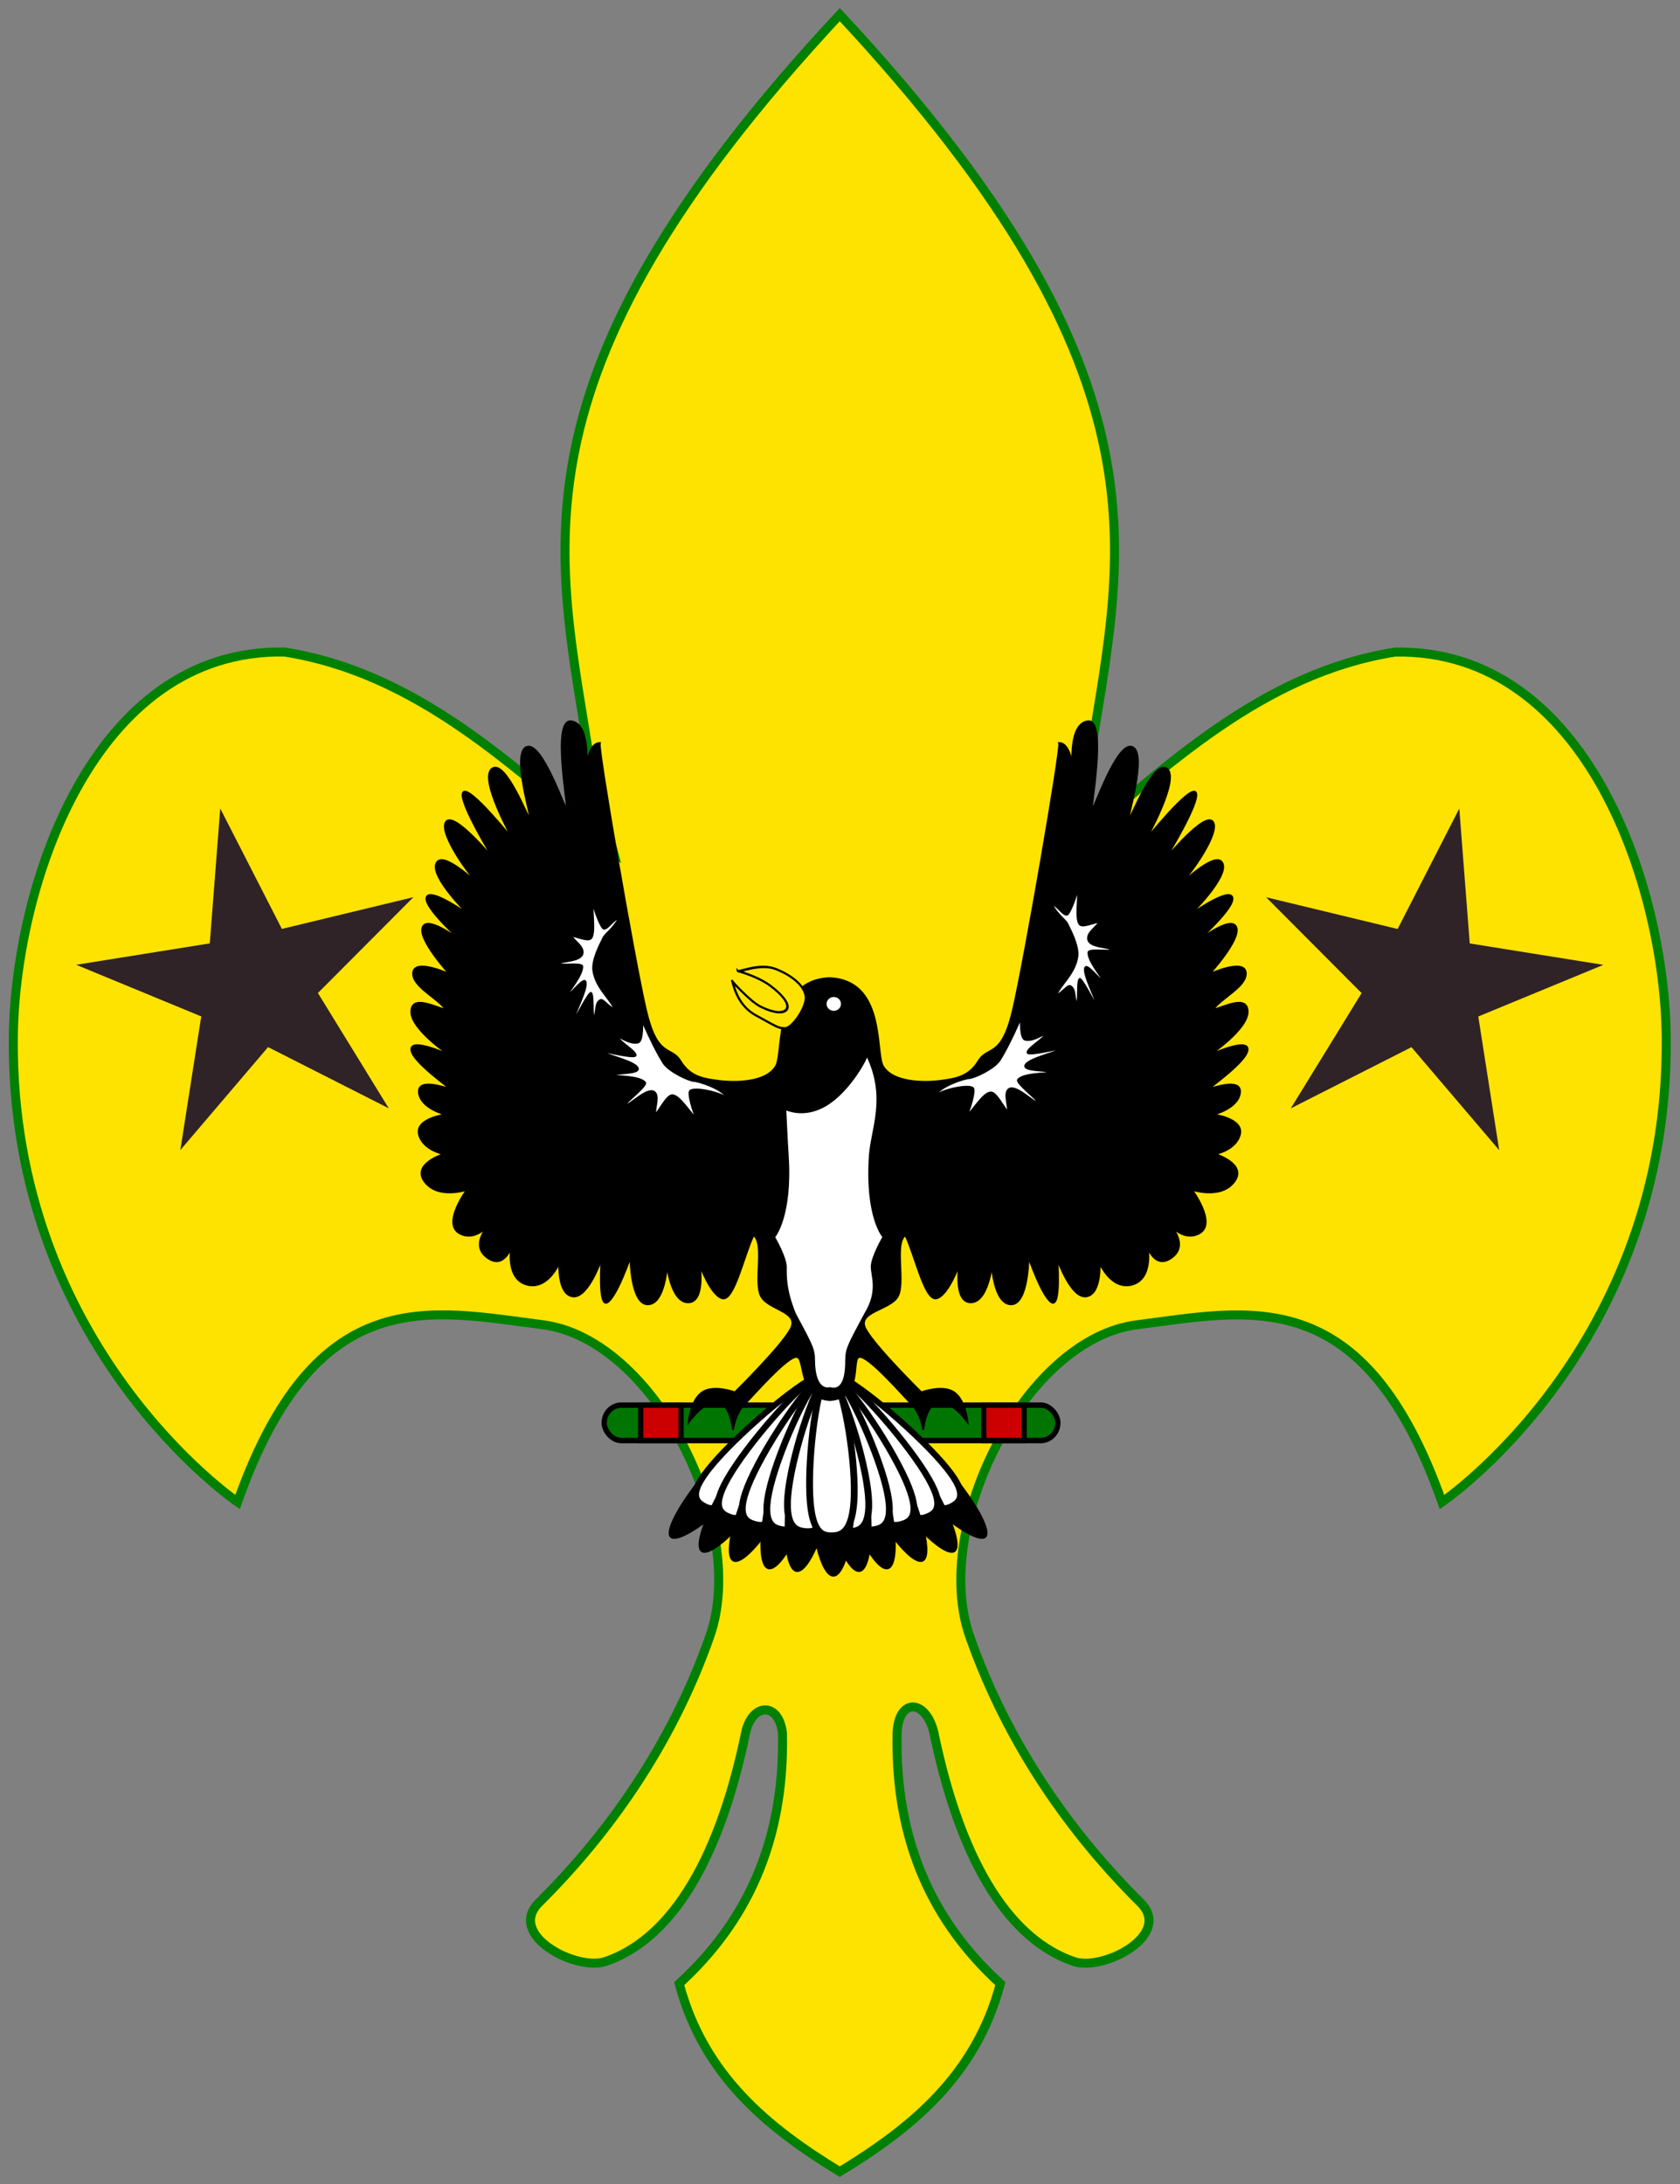 <?xml version="1.0" encoding="UTF-8" standalone="no"?>
<!-- Created with Inkscape (http://www.inkscape.org/) -->

<svg
   xmlns:dc="http://purl.org/dc/elements/1.1/"
   xmlns:cc="http://creativecommons.org/ns#"
   xmlns:rdf="http://www.w3.org/1999/02/22-rdf-syntax-ns#"
   xmlns:svg="http://www.w3.org/2000/svg"
   xmlns="http://www.w3.org/2000/svg"
   xmlns:xlink="http://www.w3.org/1999/xlink"
   xmlns:sodipodi="http://sodipodi.sourceforge.net/DTD/sodipodi-0.dtd"
   xmlns:inkscape="http://www.inkscape.org/namespaces/inkscape"
   id="svg2"
   version="1.1"
   inkscape:version="0.47pre4 r22446"
   width="186.34"
   height="242.26"
   sodipodi:docname="South_Australia_(Scouts_Australia).svg">
  <rect width="100%" height="100%" fill="#808080" stroke="none"/>
  <defs
     id="defs6">
    <inkscape:perspective
       sodipodi:type="inkscape:persp3d"
       inkscape:vp_x="0 : 0.5 : 1"
       inkscape:vp_y="0 : 1000 : 0"
       inkscape:vp_z="1 : 0.5 : 1"
       inkscape:persp3d-origin="0.5 : 0.33333333 : 1"
       id="perspective10" />
    <linearGradient
       xlink:href="#linearGradient1108"
       id="linearGradient1172" />
    <linearGradient
       xlink:href="#linearGradient1108"
       id="linearGradient1171" />
    <linearGradient
       xlink:href="#linearGradient1108"
       id="linearGradient1170" />
    <linearGradient
       xlink:href="#linearGradient1108"
       id="linearGradient1169" />
    <linearGradient
       xlink:href="#linearGradient1108"
       id="linearGradient1168" />
    <linearGradient
       xlink:href="#linearGradient1108"
       id="linearGradient1167" />
    <linearGradient
       xlink:href="#linearGradient1108"
       id="linearGradient1166" />
    <linearGradient
       xlink:href="#linearGradient1108"
       id="linearGradient1165" />
    <linearGradient
       xlink:href="#linearGradient1108"
       id="linearGradient1164" />
    <linearGradient
       xlink:href="#linearGradient1108"
       id="linearGradient1163" />
    <linearGradient
       xlink:href="#linearGradient1108"
       id="linearGradient1162" />
    <linearGradient
       xlink:href="#linearGradient1108"
       id="linearGradient1161" />
    <linearGradient
       xlink:href="#linearGradient1108"
       id="linearGradient1160" />
    <linearGradient
       xlink:href="#linearGradient1108"
       id="linearGradient1159" />
    <linearGradient
       xlink:href="#linearGradient1108"
       id="linearGradient1158" />
    <linearGradient
       xlink:href="#linearGradient1108"
       id="linearGradient1157" />
    <linearGradient
       xlink:href="#linearGradient1108"
       id="linearGradient1156" />
    <linearGradient
       xlink:href="#linearGradient1108"
       id="linearGradient1155" />
    <linearGradient
       xlink:href="#linearGradient1108"
       id="linearGradient1154" />
    <linearGradient
       xlink:href="#linearGradient1108"
       id="linearGradient1153" />
    <linearGradient
       xlink:href="#linearGradient1108"
       id="linearGradient1152" />
    <linearGradient
       xlink:href="#linearGradient1108"
       id="linearGradient1151" />
    <linearGradient
       xlink:href="#linearGradient1108"
       id="linearGradient1150" />
    <linearGradient
       xlink:href="#linearGradient1108"
       id="linearGradient1149" />
    <linearGradient
       xlink:href="#linearGradient1108"
       id="linearGradient1148" />
    <linearGradient
       xlink:href="#linearGradient1108"
       id="linearGradient1147" />
    <linearGradient
       xlink:href="#linearGradient1108"
       id="linearGradient1146" />
    <linearGradient
       xlink:href="#linearGradient1108"
       id="linearGradient1145" />
    <linearGradient
       xlink:href="#linearGradient1108"
       id="linearGradient1144" />
    <linearGradient
       xlink:href="#linearGradient1108"
       id="linearGradient1143" />
    <linearGradient
       xlink:href="#linearGradient1108"
       id="linearGradient1142" />
    <linearGradient
       xlink:href="#linearGradient1108"
       id="linearGradient1141" />
    <linearGradient
       xlink:href="#linearGradient1108"
       id="linearGradient1140" />
    <linearGradient
       xlink:href="#linearGradient1108"
       id="linearGradient1139" />
    <linearGradient
       xlink:href="#linearGradient1108"
       id="linearGradient1138" />
    <linearGradient
       xlink:href="#linearGradient1108"
       id="linearGradient1137" />
    <linearGradient
       xlink:href="#linearGradient1108"
       id="linearGradient1136" />
    <linearGradient
       xlink:href="#linearGradient1108"
       id="linearGradient1135" />
    <linearGradient
       xlink:href="#linearGradient1108"
       id="linearGradient1134" />
    <linearGradient
       xlink:href="#linearGradient1108"
       id="linearGradient1133" />
    <linearGradient
       xlink:href="#linearGradient1108"
       id="linearGradient1132" />
    <linearGradient
       xlink:href="#linearGradient1108"
       id="linearGradient1131" />
    <linearGradient
       xlink:href="#linearGradient1108"
       id="linearGradient1130" />
    <linearGradient
       xlink:href="#linearGradient1108"
       id="linearGradient1129" />
    <linearGradient
       xlink:href="#linearGradient1108"
       id="linearGradient1128" />
    <linearGradient
       xlink:href="#linearGradient1108"
       id="linearGradient1127" />
    <linearGradient
       xlink:href="#linearGradient1108"
       id="linearGradient1126" />
    <linearGradient
       xlink:href="#linearGradient1108"
       id="linearGradient1125" />
    <linearGradient
       xlink:href="#linearGradient1108"
       id="linearGradient1124" />
    <linearGradient
       xlink:href="#linearGradient1108"
       id="linearGradient1123" />
    <linearGradient
       xlink:href="#linearGradient1108"
       id="linearGradient1122" />
    <linearGradient
       xlink:href="#linearGradient1108"
       id="linearGradient1121" />
    <linearGradient
       xlink:href="#linearGradient1108"
       id="linearGradient1120" />
    <linearGradient
       xlink:href="#linearGradient1108"
       id="linearGradient1119" />
    <linearGradient
       xlink:href="#linearGradient1108"
       id="linearGradient1118" />
    <linearGradient
       xlink:href="#linearGradient1108"
       id="linearGradient1117" />
    <linearGradient
       xlink:href="#linearGradient1108"
       id="linearGradient1116" />
    <linearGradient
       xlink:href="#linearGradient1108"
       id="linearGradient1115" />
    <linearGradient
       xlink:href="#linearGradient1108"
       id="linearGradient1114" />
    <linearGradient
       xlink:href="#linearGradient1108"
       id="linearGradient1113" />
    <linearGradient
       xlink:href="#linearGradient1108"
       id="linearGradient1112" />
    <linearGradient
       xlink:href="#linearGradient1108"
       id="linearGradient1111" />
    <linearGradient
       id="linearGradient1108">
      <stop
         style="stop-color:#000;stop-opacity:1;"
         offset="0"
         id="stop1109" />
      <stop
         style="stop-color:#fff;stop-opacity:1;"
         offset="1"
         id="stop1110" />
    </linearGradient>
    <inkscape:perspective
       id="perspective3239"
       inkscape:persp3d-origin="500 : 166.66667 : 1"
       inkscape:vp_z="1000 : 250 : 1"
       inkscape:vp_y="0 : 1000 : 0"
       inkscape:vp_x="0 : 250 : 1"
       sodipodi:type="inkscape:persp3d" />
  </defs>
  <sodipodi:namedview
     pagecolor="#ffffff"
     bordercolor="#666666"
     borderopacity="1"
     objecttolerance="10"
     gridtolerance="10"
     guidetolerance="10"
     inkscape:pageopacity="0"
     inkscape:pageshadow="2"
     inkscape:window-width="1280"
     inkscape:window-height="970"
     id="namedview4"
     showgrid="false"
     inkscape:zoom="11.313709"
     inkscape:cx="20.770876"
     inkscape:cy="128.85991"
     inkscape:window-x="0"
     inkscape:window-y="0"
     inkscape:window-maximized="1"
     inkscape:current-layer="g2872"
     borderlayer="false"
     showborder="true"
     inkscape:showpageshadow="false" />
  <g
     id="g2872"
     transform="translate(0.5,2.505)">
    <path
       id="path3499"
       style="fill:#ffe300;fill-opacity:1;stroke:#008000"
       d="m 99.001,189.71 c 0.174,-3.964 3.235,-3.721 4.09,0 3.153,15.211 8.816,23.066 15.541,25.357 3.214,1.095 11.005,-2.929 7.362,-6.544 -7.591,-7.531 -14.69,-17.403 -18.95,-29.565 -4.261,-12.162 6.123,-32.948 18.563,-34.523 12.44,-1.575 25.133,-4.921 33.836,19.665 0,0 25.169,-17.095 24.871,-51.477 -0.143,-16.513 -8.692,-43.181 -30.076,-42.801 -14.734,2.325 -25.536,12.748 -36.449,22.015 l 2.481,-9.282 C 123.746,59.353 130.695,39.975 92.644,-0.884 54.593,39.967 61.541,59.345 65.019,82.549 l 2.481,9.282 0,-1.2e-5 C 56.587,82.563 45.786,72.14 31.051,69.815 9.666,69.436 1.118,96.103 0.975,112.616 c -0.298,34.382 24.871,51.477 24.871,51.477 8.703,-24.586 21.396,-21.24 33.836,-19.665 12.44,1.575 22.823,22.361 18.563,34.523 -4.261,12.162 -11.36,22.034 -18.95,29.565 -3.644,3.615 4.148,7.639 7.362,6.544 6.725,-2.291 12.389,-10.146 15.541,-25.357 0.678,-3.279 3.651,-3.522 4.09,0 0.262,12.184 -4.087,21.074 -11.452,27.811 2.717,10.235 9.886,16.022 17.809,20.858 7.923,-4.836 15.092,-10.616 17.809,-20.85 -7.364,-6.736 -11.714,-15.627 -11.452,-27.811 z"
       sodipodi:nodetypes="ccsssscsccccccccscsssscccccc" />
    <path
       transform="translate(-4.809,-0.459)"
       d="m 47.428,120.883 -13.385,-6.788 -9.733,11.424 2.32,-14.827 -13.872,-5.727 14.819,-2.375 1.16,-14.963 6.838,13.359 14.589,-3.521 -10.592,10.632 7.857,12.787 z"
       inkscape:randomized="0"
       inkscape:rounded="0"
       inkscape:flatsided="false"
       sodipodi:arg2="1.372923"
       sodipodi:arg1="0.74460448"
       sodipodi:r2="6.939177"
       sodipodi:r1="20.056871"
       sodipodi:cy="107.29131"
       sodipodi:cx="32.679024"
       sodipodi:sides="5"
       id="path2822"
       style="fill:#2f2327;fill-opacity:1;fill-rule:nonzero;stroke:none"
       sodipodi:type="star" />
    <path
       sodipodi:type="star"
       style="fill:#2f2327;fill-opacity:1;fill-rule:nonzero;stroke:none"
       id="path3501"
       sodipodi:sides="5"
       sodipodi:cx="32.679024"
       sodipodi:cy="107.29131"
       sodipodi:r1="20.056871"
       sodipodi:r2="6.939177"
       sodipodi:arg1="0.74460448"
       sodipodi:arg2="1.372923"
       inkscape:flatsided="false"
       inkscape:rounded="0"
       inkscape:randomized="0"
       d="m 47.428,120.883 -13.385,-6.788 -9.733,11.424 2.32,-14.827 -13.872,-5.727 14.819,-2.375 1.16,-14.963 6.838,13.359 14.589,-3.521 -10.592,10.632 7.857,12.787 z"
       transform="matrix(-1,0,0,1,190.096,-0.451)" />
  </g>
  <g
     id="g962"
     transform="matrix(0.072,0,0,0.074,68.864,123.075)">
    <g
       id="g958"
       transform="translate(9.835,-53.15)">
      <rect
         height="53.15"
         id="rect955"
         ry="26.575"
         style="font-size:12px;fill:#007501;fill-opacity:1;fill-rule:evenodd;stroke:#000000;stroke-width:8.117;stroke-opacity:1;stroke-dasharray:none"
         width="698.933"
         x="-35.539"
         y="496.063" />
      <rect
         height="53.15"
         id="rect956"
         style="font-size:12px;fill:#cc0000;fill-opacity:1;fill-rule:evenodd;stroke:#000000;stroke-width:8.117;stroke-opacity:1;stroke-dasharray:none"
         width="62.193"
         x="20.731"
         y="496.063" />
      <rect
         height="53.15"
         id="rect957"
         style="font-size:12px;fill:#cc0000;fill-opacity:1;fill-rule:evenodd;stroke:#000000;stroke-width:8.117;stroke-opacity:1;stroke-dasharray:none"
         width="62.193"
         x="549.213"
         y="496.063" />
    </g>
    <g
       id="g921"
       transform="matrix(0.907,0,0,0.688,31,83.575)">
      <g
         id="g888"
         transform="matrix(0.811,-0.585,0.585,0.811,-198.494,275.546)">
        <path
           d="m 272.24,835.316 c 0,120.221 -15.949,217.794 -35.601,217.794 -19.651,0 -35.6,-97.573 -35.6,-217.794 17.769,-31.374 12.987,-40.097 32.638,-40.097 19.652,0 20.794,11.685 38.563,40.097 z"
           id="path882"
           sodipodi:nodetypes="ccccc"
           style="font-size:12px;fill-rule:evenodd;stroke-width:1pt"
           transform="matrix(1.125,0,0,1,54.876,-159.925)" />
        <path
           d="m 248.845,853.439 c 0,95.946 -20.934,103.337 -39.43,103.337 -18.495,0 -36.468,-7.391 -36.468,-103.337 0,-95.946 17.973,-244.292 36.468,-244.292 18.496,0 39.43,148.346 39.43,244.292 z"
           id="path881"
           sodipodi:nodetypes="ccccc"
           style="font-size:12px;fill:#ffffff;fill-opacity:1;fill-rule:evenodd;stroke:#000000;stroke-width:11.586;stroke-opacity:1;stroke-dasharray:none"
           transform="matrix(1,0,0,1.009,109.578,-162.153)" />
      </g>
      <g
         id="g891"
         transform="matrix(0.811,-0.585,0.585,0.811,-199.561,269.01)">
        <path
           d="m 272.24,835.316 c 0,120.221 -15.949,217.794 -35.601,217.794 -19.651,0 -35.6,-97.573 -35.6,-217.794 17.769,-31.374 12.987,-40.097 32.638,-40.097 19.652,0 20.794,11.685 38.563,40.097 z"
           id="path883"
           sodipodi:nodetypes="ccccc"
           style="font-size:12px;fill-rule:evenodd;stroke-width:1pt"
           transform="matrix(1.114,0.158,-0.141,0.99,142.053,-186.523)" />
        <path
           d="m 248.845,853.439 c 0,95.946 -20.934,103.337 -39.43,103.337 -18.495,0 -36.468,-7.391 -36.468,-103.337 0,-95.946 17.973,-244.292 36.468,-244.292 18.496,0 39.43,148.346 39.43,244.292 z"
           id="path884"
           sodipodi:nodetypes="ccccc"
           style="font-size:12px;fill:#ffffff;fill-opacity:1;fill-rule:evenodd;stroke:#000000;stroke-width:11.586;stroke-opacity:1;stroke-dasharray:none"
           transform="matrix(0.99,0.141,-0.142,0.998,196.525,-181.035)" />
      </g>
      <g
         id="g894"
         transform="matrix(0.934,-0.356,0.356,0.934,-140.02,143.587)">
        <path
           d="m 272.24,835.316 c 0,120.221 -15.949,217.794 -35.601,217.794 -19.651,0 -35.6,-97.573 -35.6,-217.794 17.769,-31.374 12.987,-40.097 32.638,-40.097 19.652,0 20.794,11.685 38.563,40.097 z"
           id="path895"
           sodipodi:nodetypes="ccccc"
           style="font-size:12px;fill-rule:evenodd;stroke-width:1pt"
           transform="matrix(1.125,0,0,1,54.876,-159.925)" />
        <path
           d="m 248.845,853.439 c 0,95.946 -20.934,103.337 -39.43,103.337 -18.495,0 -36.468,-7.391 -36.468,-103.337 0,-95.946 17.973,-244.292 36.468,-244.292 18.496,0 39.43,148.346 39.43,244.292 z"
           id="path896"
           sodipodi:nodetypes="ccccc"
           style="font-size:12px;fill:#ffffff;fill-opacity:1;fill-rule:evenodd;stroke:#000000;stroke-width:11.586;stroke-opacity:1;stroke-dasharray:none"
           transform="matrix(1,0,0,1.009,109.578,-162.153)" />
      </g>
      <g
         id="g897"
         transform="matrix(0.934,-0.356,0.356,0.934,-139.362,136.998)">
        <path
           d="m 272.24,835.316 c 0,120.221 -15.949,217.794 -35.601,217.794 -19.651,0 -35.6,-97.573 -35.6,-217.794 17.769,-31.374 12.987,-40.097 32.638,-40.097 19.652,0 20.794,11.685 38.563,40.097 z"
           id="path898"
           sodipodi:nodetypes="ccccc"
           style="font-size:12px;fill-rule:evenodd;stroke-width:1pt"
           transform="matrix(1.114,0.158,-0.141,0.99,142.053,-186.523)" />
        <path
           d="m 248.845,853.439 c 0,95.946 -20.934,103.337 -39.43,103.337 -18.495,0 -36.468,-7.391 -36.468,-103.337 0,-95.946 17.973,-244.292 36.468,-244.292 18.496,0 39.43,148.346 39.43,244.292 z"
           id="path899"
           sodipodi:nodetypes="ccccc"
           style="font-size:12px;fill:#ffffff;fill-opacity:1;fill-rule:evenodd;stroke:#000000;stroke-width:11.586;stroke-opacity:1;stroke-dasharray:none"
           transform="matrix(0.99,0.141,-0.142,0.998,196.525,-181.035)" />
      </g>
      <g
         id="g900"
         transform="matrix(0.963,-0.268,0.268,0.963,-116.005,94.33)">
        <path
           d="m 272.24,835.316 c 0,120.221 -15.949,217.794 -35.601,217.794 -19.651,0 -35.6,-97.573 -35.6,-217.794 17.769,-31.374 12.987,-40.097 32.638,-40.097 19.652,0 20.794,11.685 38.563,40.097 z"
           id="path901"
           sodipodi:nodetypes="ccccc"
           style="font-size:12px;fill-rule:evenodd;stroke-width:1pt"
           transform="matrix(1.114,0.158,-0.141,0.99,142.053,-186.523)" />
        <path
           d="m 248.845,853.439 c 0,95.946 -20.934,103.337 -39.43,103.337 -18.495,0 -36.468,-7.391 -36.468,-103.337 0,-95.946 17.973,-244.292 36.468,-244.292 18.496,0 39.43,148.346 39.43,244.292 z"
           id="path902"
           sodipodi:nodetypes="ccccc"
           style="font-size:12px;fill:#ffffff;fill-opacity:1;fill-rule:evenodd;stroke:#000000;stroke-width:11.586;stroke-opacity:1;stroke-dasharray:none"
           transform="matrix(0.99,0.141,-0.142,0.998,196.525,-181.035)" />
      </g>
      <g
         id="g903"
         transform="matrix(-0.811,-0.585,-0.585,0.811,834.093,275.546)">
        <path
           d="m 272.24,835.316 c 0,120.221 -15.949,217.794 -35.601,217.794 -19.651,0 -35.6,-97.573 -35.6,-217.794 17.769,-31.374 12.987,-40.097 32.638,-40.097 19.652,0 20.794,11.685 38.563,40.097 z"
           id="path904"
           sodipodi:nodetypes="ccccc"
           style="font-size:12px;fill-rule:evenodd;stroke-width:1pt"
           transform="matrix(1.125,0,0,1,54.876,-159.925)" />
        <path
           d="m 248.845,853.439 c 0,95.946 -20.934,103.337 -39.43,103.337 -18.495,0 -36.468,-7.391 -36.468,-103.337 0,-95.946 17.973,-244.292 36.468,-244.292 18.496,0 39.43,148.346 39.43,244.292 z"
           id="path905"
           sodipodi:nodetypes="ccccc"
           style="font-size:12px;fill:#ffffff;fill-opacity:1;fill-rule:evenodd;stroke:#000000;stroke-width:11.586;stroke-opacity:1;stroke-dasharray:none"
           transform="matrix(1,0,0,1.009,109.578,-162.153)" />
      </g>
      <g
         id="g906"
         transform="matrix(-0.811,-0.585,-0.585,0.811,835.16,269.01)">
        <path
           d="m 272.24,835.316 c 0,120.221 -15.949,217.794 -35.601,217.794 -19.651,0 -35.6,-97.573 -35.6,-217.794 17.769,-31.374 12.987,-40.097 32.638,-40.097 19.652,0 20.794,11.685 38.563,40.097 z"
           id="path907"
           sodipodi:nodetypes="ccccc"
           style="font-size:12px;fill-rule:evenodd;stroke-width:1pt"
           transform="matrix(1.114,0.158,-0.141,0.99,142.053,-186.523)" />
        <path
           d="m 248.845,853.439 c 0,95.946 -20.934,103.337 -39.43,103.337 -18.495,0 -36.468,-7.391 -36.468,-103.337 0,-95.946 17.973,-244.292 36.468,-244.292 18.496,0 39.43,148.346 39.43,244.292 z"
           id="path908"
           sodipodi:nodetypes="ccccc"
           style="font-size:12px;fill:#ffffff;fill-opacity:1;fill-rule:evenodd;stroke:#000000;stroke-width:11.586;stroke-opacity:1;stroke-dasharray:none"
           transform="matrix(0.99,0.141,-0.142,0.998,196.525,-181.035)" />
      </g>
      <g
         id="g909"
         transform="matrix(-0.934,-0.356,-0.356,0.934,775.619,143.587)">
        <path
           d="m 272.24,835.316 c 0,120.221 -15.949,217.794 -35.601,217.794 -19.651,0 -35.6,-97.573 -35.6,-217.794 17.769,-31.374 12.987,-40.097 32.638,-40.097 19.652,0 20.794,11.685 38.563,40.097 z"
           id="path910"
           sodipodi:nodetypes="ccccc"
           style="font-size:12px;fill-rule:evenodd;stroke-width:1pt"
           transform="matrix(1.125,0,0,1,54.876,-159.925)" />
        <path
           d="m 248.845,853.439 c 0,95.946 -20.934,103.337 -39.43,103.337 -18.495,0 -36.468,-7.391 -36.468,-103.337 0,-95.946 17.973,-244.292 36.468,-244.292 18.496,0 39.43,148.346 39.43,244.292 z"
           id="path911"
           sodipodi:nodetypes="ccccc"
           style="font-size:12px;fill:#ffffff;fill-opacity:1;fill-rule:evenodd;stroke:#000000;stroke-width:11.586;stroke-opacity:1;stroke-dasharray:none"
           transform="matrix(1,0,0,1.009,109.578,-162.153)" />
      </g>
      <g
         id="g912"
         transform="matrix(-0.934,-0.356,-0.356,0.934,774.961,136.998)">
        <path
           d="m 272.24,835.316 c 0,120.221 -15.949,217.794 -35.601,217.794 -19.651,0 -35.6,-97.573 -35.6,-217.794 17.769,-31.374 12.987,-40.097 32.638,-40.097 19.652,0 20.794,11.685 38.563,40.097 z"
           id="path913"
           sodipodi:nodetypes="ccccc"
           style="font-size:12px;fill-rule:evenodd;stroke-width:1pt"
           transform="matrix(1.114,0.158,-0.141,0.99,142.053,-186.523)" />
        <path
           d="m 248.845,853.439 c 0,95.946 -20.934,103.337 -39.43,103.337 -18.495,0 -36.468,-7.391 -36.468,-103.337 0,-95.946 17.973,-244.292 36.468,-244.292 18.496,0 39.43,148.346 39.43,244.292 z"
           id="path914"
           sodipodi:nodetypes="ccccc"
           style="font-size:12px;fill:#ffffff;fill-opacity:1;fill-rule:evenodd;stroke:#000000;stroke-width:11.586;stroke-opacity:1;stroke-dasharray:none"
           transform="matrix(0.99,0.141,-0.142,0.998,196.525,-181.035)" />
      </g>
      <g
         id="g915"
         transform="matrix(-0.963,-0.268,-0.268,0.963,751.604,94.33)">
        <path
           d="m 272.24,835.316 c 0,120.221 -15.949,217.794 -35.601,217.794 -19.651,0 -35.6,-97.573 -35.6,-217.794 17.769,-31.374 12.987,-40.097 32.638,-40.097 19.652,0 20.794,11.685 38.563,40.097 z"
           id="path916"
           sodipodi:nodetypes="ccccc"
           style="font-size:12px;fill-rule:evenodd;stroke-width:1pt"
           transform="matrix(1.114,0.158,-0.141,0.99,142.053,-186.523)" />
        <path
           d="m 248.845,853.439 c 0,95.946 -20.934,103.337 -39.43,103.337 -18.495,0 -36.468,-7.391 -36.468,-103.337 0,-95.946 17.973,-244.292 36.468,-244.292 18.496,0 39.43,148.346 39.43,244.292 z"
           id="path917"
           sodipodi:nodetypes="ccccc"
           style="font-size:12px;fill:#ffffff;fill-opacity:1;fill-rule:evenodd;stroke:#000000;stroke-width:11.586;stroke-opacity:1;stroke-dasharray:none"
           transform="matrix(0.99,0.141,-0.142,0.998,196.525,-181.035)" />
      </g>
      <g
         id="g918"
         transform="matrix(0.988,-0.151,0.151,0.988,-62.175,52.164)">
        <path
           d="m 272.24,835.316 c 0,120.221 -15.949,217.794 -35.601,217.794 -19.651,0 -35.6,-97.573 -35.6,-217.794 17.769,-31.374 12.987,-40.097 32.638,-40.097 19.652,0 20.794,11.685 38.563,40.097 z"
           id="path919"
           sodipodi:nodetypes="ccccc"
           style="font-size:12px;fill-rule:evenodd;stroke-width:1pt"
           transform="matrix(1.114,0.158,-0.141,0.99,142.053,-186.523)" />
        <path
           d="m 248.845,853.439 c 0,95.946 -20.934,103.337 -39.43,103.337 -18.495,0 -36.468,-7.391 -36.468,-103.337 0,-95.946 17.973,-244.292 36.468,-244.292 18.496,0 39.43,148.346 39.43,244.292 z"
           id="path920"
           sodipodi:nodetypes="ccccc"
           style="font-size:12px;fill:#ffffff;fill-opacity:1;fill-rule:evenodd;stroke:#000000;stroke-width:11.586;stroke-opacity:1;stroke-dasharray:none"
           transform="matrix(0.99,0.141,-0.142,0.998,196.525,-181.035)" />
      </g>
    </g>
    <path
       d="m 690.945,180.391 c 0,1.782 -1.859,3.226 -4.151,3.226 -2.293,0 -4.151,-1.444 -4.151,-3.226 0,-1.782 1.858,-3.226 4.151,-3.226 2.293,0 4.151,1.444 4.151,3.226 z"
       id="path1082"
       sodipodi:cx="686.79382"
       sodipodi:cy="180.39116"
       sodipodi:rx="4.151062"
       sodipodi:ry="3.2258"
       sodipodi:type="arc"
       style="font-size:12px;fill:#ffffff;fill-rule:evenodd;stroke-width:1pt"
       transform="matrix(0.734,-0.679,0.334,0.35,118.465,582.739)" />
    <path
       d="m 690.945,180.391 c 0,1.782 -1.859,3.226 -4.151,3.226 -2.293,0 -4.151,-1.444 -4.151,-3.226 0,-1.782 1.858,-3.226 4.151,-3.226 2.293,0 4.151,1.444 4.151,3.226 z"
       id="path1083"
       sodipodi:cx="686.79382"
       sodipodi:cy="180.39116"
       sodipodi:rx="4.151062"
       sodipodi:ry="3.2258"
       sodipodi:type="arc"
       style="font-size:12px;fill-rule:evenodd;stroke-width:1pt"
       transform="matrix(-0.152,-0.303,0.174,-0.067,755.827,400.058)" />
    <path
       d="m 321.944,435.271 c -50.347,-2.962 -36.765,-64.734 -51.573,-64.734 -14.808,0 -65.155,56.27 -79.963,71.078 -14.808,14.808 -17.769,38.5 -17.769,38.5 0,0 -2.962,-38.5 -23.693,-41.462 -20.731,-2.961 -44.423,29.616 -44.423,29.616 0,0 2.961,-32.577 20.731,-44.423 17.769,-11.847 50.346,0 50.346,0 0,0 71.078,-68.117 85.886,-94.771 14.808,-26.654 -33.445,-28.476 -45.291,-49.207 -11.846,-20.731 5.923,-79.962 -11.846,-91.808 -14.808,29.615 -29.616,97.732 -47.386,94.77 -17.769,-2.962 -35.538,-50.347 -35.538,-50.347 0,0 8.884,56.27 -17.77,56.27 -26.654,0 -32.577,-56.27 -32.577,-56.27 0,0 -2.962,59.232 -29.616,59.232 -26.654,0 -26.654,-71.078 -26.654,-71.078 0,0 -20.731,59.231 -35.539,68.116 -14.808,8.885 -8.884,-65.154 -8.884,-65.154 0,0 -20.731,59.231 -44.424,56.269 -23.693,-2.961 -20.731,-50.346 -20.731,-50.346 0,0 -17.769,41.462 -50.347,32.577 -32.577,-8.885 -23.692,-56.27 -23.692,-56.27 0,0 -11.846,35.539 -38.501,14.808 -26.654,-20.731 8.885,-53.308 8.885,-53.308 0,0 -23.693,32.577 -50.347,17.769 -26.654,-14.808 11.847,-65.154 11.847,-65.154 0,0 -44.423,14.807 -65.154,-11.847 -20.731,-26.654 29.615,-41.462 29.615,-41.462 0,0 -32.577,-5.923 -38.5,-29.616 -5.923,-23.693 41.462,-29.616 41.462,-29.616 0,0 -38.501,-8.885 -41.462,-32.577 -2.962,-23.692 44.423,-5.923 47.385,-5.923 2.961,0 -59.232,-41.462 -59.232,-59.231 0,-17.769 59.232,8.885 59.232,8.885 0,0 -59.232,-38.501 -59.232,-65.155 0,-26.654 38.5,-5.923 53.308,-2.962 -11.846,-17.769 -53.308,-35.538 -50.346,-56.269 2.962,-20.731 56.27,2.961 56.27,2.961 0,0 -50.347,-53.308 -41.462,-71.078 8.884,-17.769 62.193,23.693 62.193,23.693 0,0 -62.193,-53.308 -56.27,-68.116 5.923,-14.808 65.155,26.654 65.155,26.654 0,0 -59.232,-56.27 -50.347,-77.001 8.885,-20.731 59.231,26.655 71.077,35.54 -11.846,-5.923 -68.115,-79.963 -56.269,-97.733 11.846,-17.769 74.039,56.27 74.039,56.27 0,0 -56.27,-88.847 -47.385,-100.693 8.885,-11.847 77.001,71.077 77.001,71.077 0,0 -53.308,-91.808 -32.577,-106.616 20.73,-14.808 56.269,77.001 59.231,77.001 2.961,0 -29.616,-100.694 -5.923,-109.579 23.692,-8.884 59.231,94.771 62.192,94.771 2.962,0 -23.692,-136.232 5.923,-133.271 29.616,2.962 23.693,65.155 23.693,68.117 0,2.961 2.962,-35.539 20.731,-35.539 -2.962,8.884 53.308,325.772 71.078,399.812 17.769,74.039 38.5,53.308 53.308,77.001 14.808,23.692 35.538,26.654 59.231,29.616 23.692,2.962 74.474,3.467 88.847,-23.693 10.542,-25.087 -2.962,-127.348 81.443,-130.309 84.406,2.961 70.902,105.222 81.444,130.309 14.373,27.159 65.155,26.654 88.847,23.693 23.693,-2.962 44.423,-5.923 59.231,-29.616 14.808,-23.693 35.539,-2.962 53.308,-77.001 17.77,-74.04 74.04,-390.928 71.078,-399.812 17.769,0 20.731,38.5 20.731,35.539 0,-2.962 -5.923,-65.155 23.693,-68.117 29.615,-2.961 2.961,133.271 5.923,133.271 2.961,0 38.5,-103.655 62.192,-94.771 23.693,8.885 -8.884,109.579 -5.923,109.579 2.962,0 38.501,-91.809 59.231,-77.001 20.731,14.808 -32.577,106.616 -32.577,106.616 0,0 68.116,-82.924 77.001,-71.077 8.885,11.846 -47.385,100.693 -47.385,100.693 0,0 62.193,-74.039 74.039,-56.27 11.846,17.77 -44.423,91.81 -56.269,97.733 11.846,-8.885 62.192,-56.271 71.077,-35.54 8.885,20.731 -50.347,77.001 -50.347,77.001 0,0 59.232,-41.462 65.155,-26.654 5.923,14.808 -56.27,68.116 -56.27,68.116 0,0 53.309,-41.462 62.193,-23.693 8.885,17.77 -41.462,71.078 -41.462,71.078 0,0 53.308,-23.692 56.27,-2.961 2.962,20.731 -38.5,38.5 -50.346,56.269 14.808,-2.961 53.308,-23.692 53.308,2.962 0,26.654 -59.232,65.155 -59.232,65.155 0,0 59.232,-26.654 59.232,-8.885 0,17.769 -62.193,59.231 -59.232,59.231 2.962,0 50.347,-17.769 47.385,5.923 -2.961,23.692 -41.462,32.577 -41.462,32.577 0,0 47.385,5.923 41.462,29.616 -5.923,23.692 -38.5,29.616 -38.5,29.616 0,0 50.346,14.808 29.615,41.462 -20.731,26.654 -65.154,11.847 -65.154,11.847 0,0 38.501,50.346 11.847,65.154 -26.654,14.808 -50.347,-17.769 -50.347,-17.769 0,0 35.539,32.577 8.885,53.308 -26.655,20.731 -38.501,-14.808 -38.501,-14.808 0,0 8.885,47.385 -23.692,56.27 -32.578,8.885 -50.347,-32.577 -50.347,-32.577 0,0 2.962,47.385 -20.731,50.346 -23.693,2.962 -44.424,-56.269 -44.424,-56.269 0,0 5.924,74.039 -8.884,65.154 -14.808,-8.885 -35.539,-68.116 -35.539,-68.116 0,0 0,71.078 -26.654,71.078 -26.654,0 -29.616,-59.232 -29.616,-59.232 0,0 -5.923,56.27 -32.577,56.27 -26.654,0 -17.77,-56.27 -17.77,-56.27 0,0 -17.769,47.385 -35.538,50.347 -17.77,2.962 -32.578,-65.155 -47.386,-94.77 -17.769,11.846 0,71.077 -11.846,91.808 -11.846,20.731 -64.287,22.553 -49.479,49.207 14.808,26.654 85.886,94.771 85.886,94.771 0,0 32.577,-11.847 50.346,0 17.77,11.846 20.731,44.423 20.731,44.423 0,0 -23.692,-32.577 -44.423,-29.616 -20.731,2.962 -23.693,41.462 -23.693,41.462 0,0 -2.961,-23.692 -17.769,-38.5 -14.808,-14.808 -65.155,-71.078 -79.963,-71.078 -14.808,0 7.15,61.772 -46.158,64.734 z"
       id="path866"
       sodipodi:nodetypes="ccccccccccccccccccccccccccccccccccccccccccccccccccccccccccccccccccccccccccccccccccccccccccccccccccccccccccccccccccccccccc"
       style="font-size:12px;fill:#000000;fill-opacity:1;fill-rule:evenodd;stroke:#000000;stroke-width:2.165pt" />
    <path
       d="m 379.081,-78.481 c 1.596,0.456 -22.161,45.457 -55.854,68.756 -33.694,23.299 -61.722,13.483 -68.374,11.039 0.534,7.227 2.19,46.685 3.671,67.416 6.117,91.748 -20.731,122.471 -20.731,122.471 0,0 17.77,29.616 17.77,44.424 0,14.808 -0.806,34.164 13.94,69.789 26.263,47.603 29.616,53.308 29.616,71.077 0,17.77 4.547,43.433 23.259,39.514 20.806,5.833 23.258,-21.924 23.258,-39.694 0,-17.769 3.353,-23.474 29.616,-71.077 21.029,-33.531 9.752,-54.981 9.752,-69.789 0,-14.808 17.77,-44.424 17.77,-44.424 0,0 -26.848,-29.676 -20.731,-121.424 2.961,-41.462 26.654,-85.885 -2.962,-148.078 z"
       id="path871"
       sodipodi:nodetypes="csccccccccccccc"
       style="font-size:12px;fill:#ffffff;fill-opacity:1;fill-rule:evenodd;stroke:none" />
    <path
       d="m 199.991,-198.148 c 0,0 21.989,4.188 35.601,14.659 13.612,10.471 20.941,21.989 14.659,28.271 -6.282,6.283 -19.894,3.141 -30.365,-2.094 -10.471,-5.235 -29.318,-28.271 -28.271,-28.271 1.047,0 0,28.271 21.988,39.789 21.989,11.518 24.725,14.133 33.101,13.086 8.377,-1.047 30.085,-29.776 29.038,-42.341 -1.047,-12.565 -12.926,-23.099 -30.726,-29.381 -17.801,-6.283 -45.025,8.376 -45.025,6.282 z"
       id="path872"
       sodipodi:nodetypes="cccccccccc"
       style="fill:#ffe300;fill-opacity:1;fill-rule:evenodd;stroke:#000000;stroke-width:2.165pt;stroke-linecap:butt;stroke-linejoin:miter;stroke-opacity:1"
       transform="matrix(1.326,0.106,0.177,1.236,-49.825,16.054)" />
    <path
       d="m 337.62,-155.484 c 0,5.725 -4.972,10.366 -11.106,10.366 -6.134,0 -11.106,-4.641 -11.106,-10.366 0,-5.725 4.972,-10.366 11.106,-10.366 6.134,0 11.106,4.641 11.106,10.366 z"
       id="path873"
       sodipodi:cx="326.51373"
       sodipodi:cy="-155.48372"
       sodipodi:rx="11.105911"
       sodipodi:ry="10.365524"
       sodipodi:type="arc"
       style="fill:#ffffff;fill-opacity:1;fill-rule:evenodd;stroke:none"
       transform="translate(1.481,-2.962)" />
    <path
       d="m 528.641,-38.502 c 7.549,0.151 39.818,-13.954 49.606,-29.616 16.126,-25.8 37.761,-75.52 37.761,-75.52 0,0 -4.443,38.5 4.442,41.462 8.885,2.961 17.77,-1.482 32.577,-8.886 -2.961,9.626 -32.827,25.527 -30.355,33.319 2.326,5.645 43.683,-2.962 54.789,-3.702 -9.626,6.663 -57.891,14.489 -59.973,27.395 -1.621,10.047 31.097,10.366 41.463,15.548 -13.327,1.481 -45.067,-1.988 -54.049,8.885 -5.085,6.156 33.317,44.424 27.394,44.424 -5.923,0 -31.761,-36.417 -42.942,-28.135 -8.81,6.526 -2.221,30.356 -3.702,42.203 C 578.988,20.73 569.423,-9.307 560.478,-9.626 548.692,-10.047 529.382,23.692 520.497,30.355 c 5.183,-10.365 16.711,-45.447 12.587,-50.347 -5.88,-8.04 -46.645,-1.481 -59.973,8.885 10.367,-17.029 46.707,-27.556 55.53,-27.395 z"
       id="path874"
       sodipodi:nodetypes="cscscscscscscscscs"
       style="fill:#ffffff;fill-opacity:1;fill-rule:evenodd;stroke:#000000;stroke-width:2.165pt;stroke-linecap:butt;stroke-linejoin:miter;stroke-opacity:1"
       transform="matrix(0.977,-0.068,0.056,0.805,22.637,19.919)" />
    <path
       d="m 528.641,-38.502 c 7.549,0.151 39.818,-13.954 49.606,-29.616 16.126,-25.8 37.761,-75.52 37.761,-75.52 0,0 -4.443,38.5 4.442,41.462 8.885,2.961 17.77,-1.482 32.577,-8.886 -2.961,9.626 -32.827,25.527 -30.355,33.319 2.326,5.645 43.683,-2.962 54.789,-3.702 -9.626,6.663 -57.891,14.489 -59.973,27.395 -1.621,10.047 31.097,10.366 41.463,15.548 -13.327,1.481 -45.067,-1.988 -54.049,8.885 -5.085,6.156 33.317,44.424 27.394,44.424 -5.923,0 -31.761,-36.417 -42.942,-28.135 -8.81,6.526 -2.221,30.356 -3.702,42.203 C 578.988,20.73 569.423,-9.307 560.478,-9.626 548.692,-10.047 529.382,23.692 520.497,30.355 c 5.183,-10.365 16.711,-45.447 12.587,-50.347 -5.88,-8.04 -46.645,-1.481 -59.973,8.885 10.367,-17.029 46.707,-27.556 55.53,-27.395 z"
       id="path875"
       sodipodi:nodetypes="cscscscscscscscscs"
       style="fill:#ffffff;fill-opacity:1;fill-rule:evenodd;stroke:#000000;stroke-width:2.165pt;stroke-linecap:butt;stroke-linejoin:miter;stroke-opacity:1"
       transform="matrix(-0.977,-0.068,-0.056,0.805,626.506,24.108)" />
    <path
       d="m 546.541,-30.339 c 7.606,-1.682 38.078,-6.692 47.866,-22.355 16.126,-25.8 8.658,-64.009 14.717,-88.507 6.868,22.339 2.441,36.063 11.326,39.025 8.885,2.961 11.842,-5.425 26.649,-12.829 -2.961,9.626 -26.899,29.47 -24.427,37.262 2.326,5.645 43.683,-2.962 54.789,-3.702 -9.626,6.663 -57.891,14.489 -59.973,27.395 -1.621,10.047 31.097,10.366 41.463,15.548 -13.327,1.481 -45.067,-1.988 -54.049,8.885 -5.085,6.156 33.317,44.424 27.394,44.424 -5.923,0 -31.761,-36.417 -42.942,-28.135 -8.81,6.526 -2.221,30.356 -3.702,42.203 C 578.988,20.73 569.423,-9.307 560.478,-9.626 548.692,-10.047 529.382,23.692 520.497,30.355 c 5.183,-10.365 16.711,-45.447 12.587,-50.347 -5.88,-8.04 -18.554,-4.779 -32.821,-12.81 23.563,-3.576 37.863,5.684 46.278,2.463 z"
       id="path876"
       sodipodi:nodetypes="cscscscscscscscscs"
       style="fill:#ffffff;fill-opacity:1;fill-rule:evenodd;stroke:#000000;stroke-width:2.165pt;stroke-linecap:butt;stroke-linejoin:miter;stroke-opacity:1"
       transform="matrix(0.522,0.718,0.464,-0.549,417.899,-685.779)" />
    <path
       d="m 546.541,-30.339 c 7.606,-1.682 38.078,-6.692 47.866,-22.355 16.126,-25.8 8.658,-64.009 14.717,-88.507 6.868,22.339 2.441,36.063 11.326,39.025 8.885,2.961 11.842,-5.425 26.649,-12.829 -2.961,9.626 -26.899,29.47 -24.427,37.262 2.326,5.645 43.683,-2.962 54.789,-3.702 -9.626,6.663 -57.891,14.489 -59.973,27.395 -1.621,10.047 31.097,10.366 41.463,15.548 -13.327,1.481 -45.067,-1.988 -54.049,8.885 -5.085,6.156 33.317,44.424 27.394,44.424 -5.923,0 -31.761,-36.417 -42.942,-28.135 -8.81,6.526 -2.221,30.356 -3.702,42.203 C 578.988,20.73 569.423,-9.307 560.478,-9.626 548.692,-10.047 529.382,23.692 520.497,30.355 c 5.183,-10.365 16.711,-45.447 12.587,-50.347 -5.88,-8.04 -18.554,-4.779 -32.821,-12.81 23.563,-3.576 37.863,5.684 46.278,2.463 z"
       id="path877"
       sodipodi:nodetypes="cscscscscscscscscs"
       style="fill:#ffffff;fill-opacity:1;fill-rule:evenodd;stroke:#000000;stroke-width:2.165pt;stroke-linecap:butt;stroke-linejoin:miter;stroke-opacity:1"
       transform="matrix(-0.522,0.718,-0.464,-0.549,242.941,-664.837)" />
  </g>
</svg>
